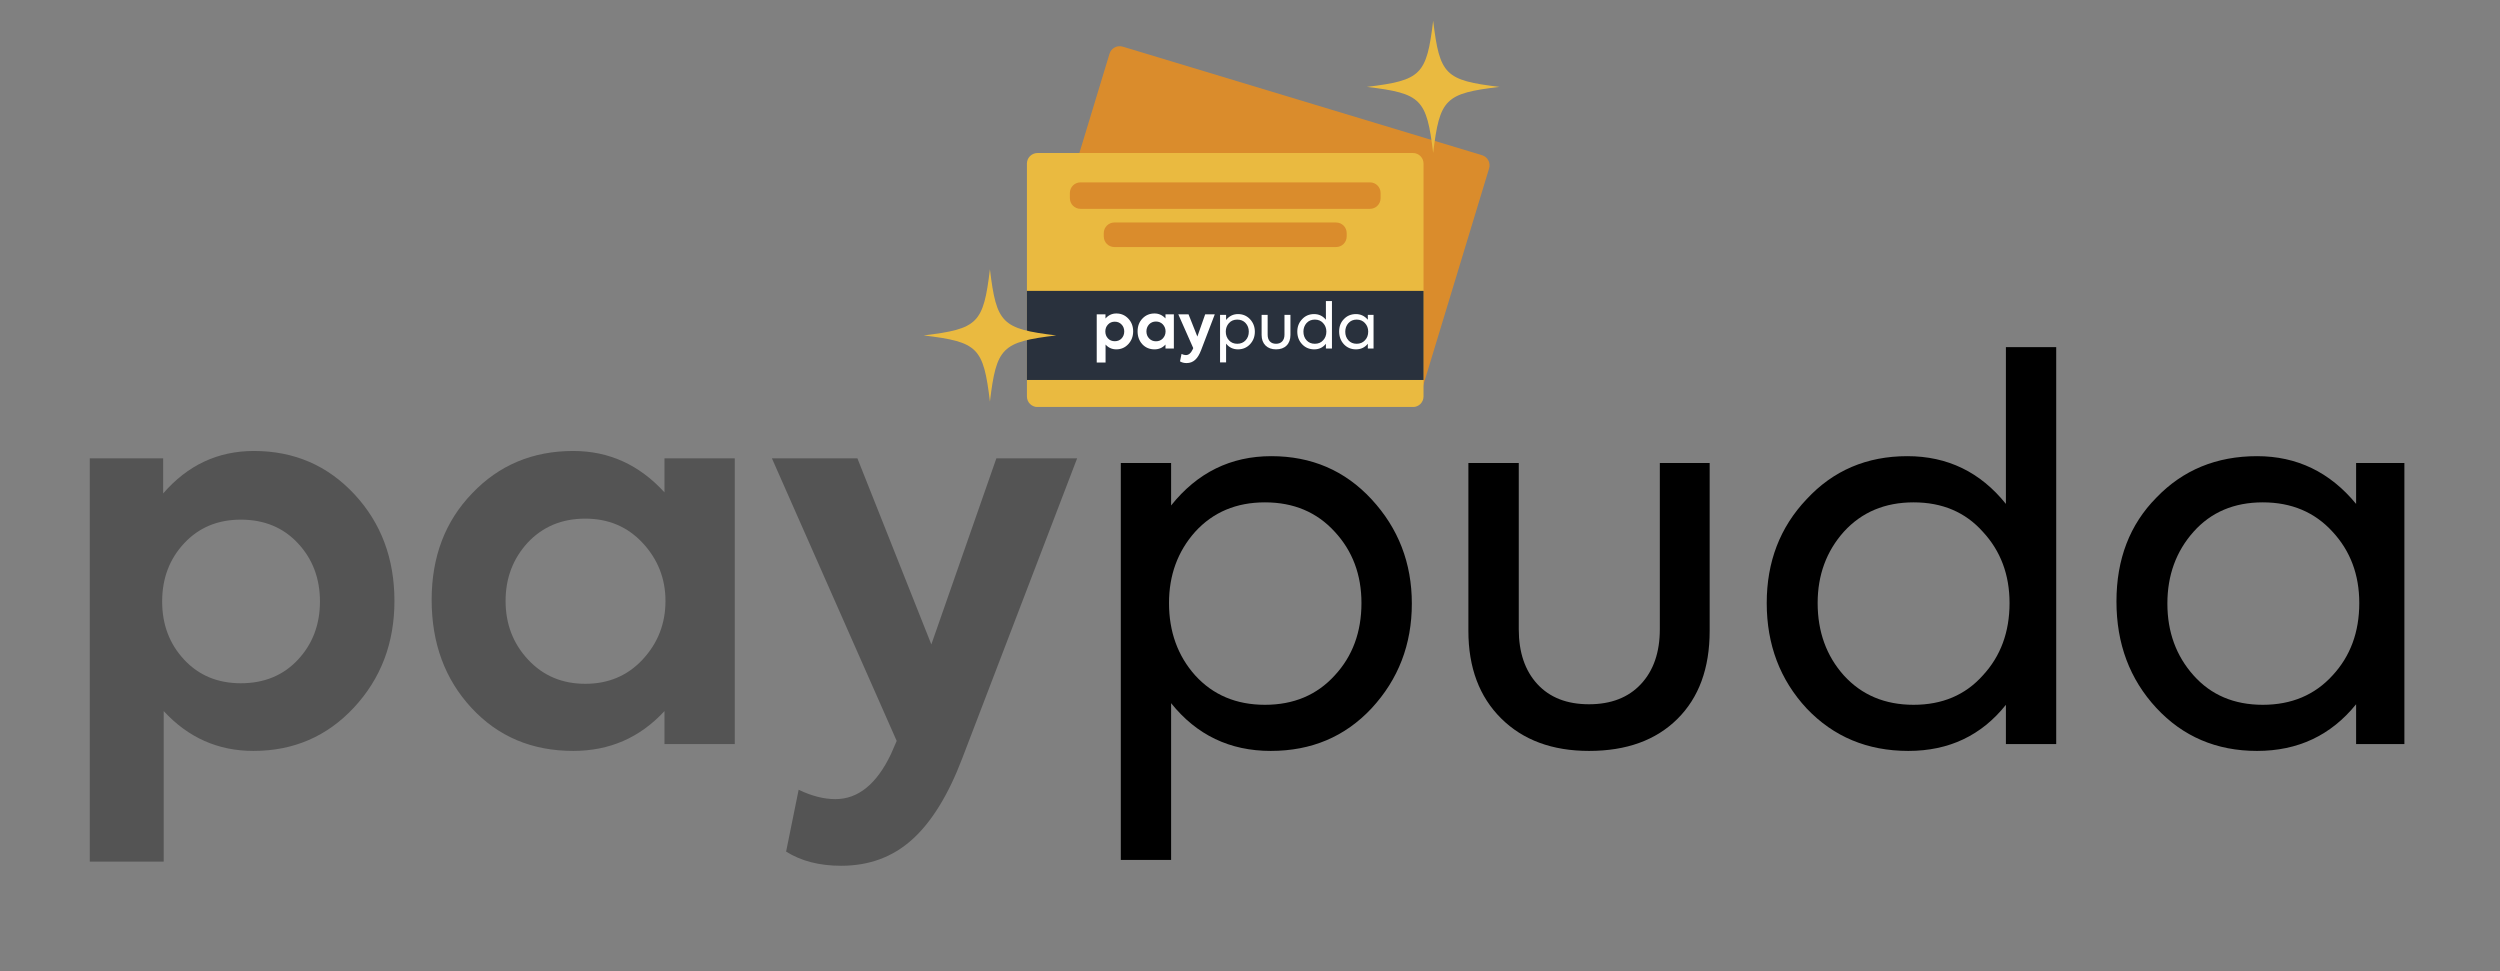 <svg xmlns="http://www.w3.org/2000/svg" xmlns:xlink="http://www.w3.org/1999/xlink" width="672" zoomAndPan="magnify" viewBox="0 0 504 195.75" height="261" preserveAspectRatio="xMidYMid meet" version="1.0"><rect x="0" y="0" width="504" height="195.75" fill="#808080" stroke="none"/><defs><g/><clipPath id="e0f1b3fbb8"><path d="M 207 30 L 287 30 L 287 82.043 L 207 82.043 Z M 207 30 " clip-rule="nonzero"/></clipPath><clipPath id="3a7e15e446"><path d="M 275 4.145 L 302.297 4.145 L 302.297 31 L 275 31 Z M 275 4.145 " clip-rule="nonzero"/></clipPath><clipPath id="e29112dbe4"><path d="M 186.195 54 L 213 54 L 213 81 L 186.195 81 Z M 186.195 54 " clip-rule="nonzero"/></clipPath></defs><g fill="#545454" fill-opacity="1"><g transform="translate(11.331, 150.01)"><g><path d="M 39.859 -59.094 C 47.961 -59.094 54.727 -56.172 60.156 -50.328 C 65.508 -44.547 68.188 -37.391 68.188 -28.859 C 68.188 -20.398 65.473 -13.242 60.047 -7.391 C 54.617 -1.547 47.852 1.375 39.75 1.375 C 32.633 1.375 26.609 -1.301 21.672 -6.656 L 21.672 23.688 L 6.766 23.688 L 6.766 -57.609 L 21.562 -57.609 L 21.562 -50.531 C 26.5 -56.238 32.598 -59.094 39.859 -59.094 Z M 37.219 -12.266 C 41.938 -12.266 45.773 -13.848 48.734 -17.016 C 51.691 -20.191 53.172 -24.102 53.172 -28.75 C 53.172 -33.406 51.691 -37.316 48.734 -40.484 C 45.773 -43.66 41.938 -45.25 37.219 -45.25 C 32.562 -45.25 28.754 -43.66 25.797 -40.484 C 22.836 -37.316 21.359 -33.406 21.359 -28.75 C 21.359 -24.102 22.836 -20.191 25.797 -17.016 C 28.754 -13.848 32.562 -12.266 37.219 -12.266 Z M 37.219 -12.266 "/></g></g></g><g fill="#545454" fill-opacity="1"><g transform="translate(83.317, 150.01)"><g><path d="M 50.641 -50.75 L 50.641 -57.609 L 64.812 -57.609 L 64.812 0 L 50.641 0 L 50.641 -6.656 C 45.703 -1.301 39.57 1.375 32.25 1.375 C 23.926 1.375 17.086 -1.516 11.734 -7.297 C 6.379 -13.078 3.703 -20.336 3.703 -29.078 C 3.703 -37.742 6.414 -44.895 11.844 -50.531 C 17.27 -56.238 24.07 -59.094 32.25 -59.094 C 39.438 -59.094 45.566 -56.312 50.641 -50.75 Z M 50.844 -28.859 C 50.844 -33.367 49.297 -37.281 46.203 -40.594 C 43.172 -43.832 39.328 -45.453 34.672 -45.453 C 29.953 -45.453 26.078 -43.832 23.047 -40.594 C 20.086 -37.352 18.609 -33.441 18.609 -28.859 C 18.609 -24.211 20.125 -20.266 23.156 -17.016 C 26.188 -13.773 30.023 -12.156 34.672 -12.156 C 39.328 -12.156 43.172 -13.773 46.203 -17.016 C 49.297 -20.328 50.844 -24.273 50.844 -28.859 Z M 50.844 -28.859 "/></g></g></g><g fill="#545454" fill-opacity="1"><g transform="translate(154.774, 150.01)"><g><path d="M 32.984 -20.094 L 46.094 -57.609 L 62.375 -57.609 L 39.219 2.859 C 36.406 10.254 33.039 15.711 29.125 19.234 C 25.219 22.766 20.441 24.531 14.797 24.531 C 10.43 24.531 6.734 23.578 3.703 21.672 L 6.234 9.203 C 8.848 10.461 11.316 11.094 13.641 11.094 C 18.223 11.094 21.957 8.066 24.844 2.016 L 26 -0.641 L 0.844 -57.609 L 18.078 -57.609 Z M 32.984 -20.094 "/></g></g></g><g fill="#000000" fill-opacity="1"><g transform="translate(218.126, 150.01)"><g><path d="M 38.172 -58.047 C 46.273 -58.047 53.004 -55.156 58.359 -49.375 C 63.785 -43.52 66.5 -36.504 66.5 -28.328 C 66.5 -20.086 63.785 -13.039 58.359 -7.188 C 53.004 -1.477 46.238 1.375 38.062 1.375 C 29.812 1.375 23.113 -1.832 17.969 -8.25 L 17.969 23.359 L 7.828 23.359 L 7.828 -56.672 L 17.969 -56.672 L 17.969 -48.109 C 23.258 -54.734 29.992 -58.047 38.172 -58.047 Z M 56.344 -28.438 C 56.344 -34.145 54.547 -38.938 50.953 -42.812 C 47.359 -46.758 42.672 -48.734 36.891 -48.734 C 31.117 -48.734 26.43 -46.758 22.828 -42.812 C 19.305 -38.863 17.547 -34.07 17.547 -28.438 C 17.547 -22.656 19.305 -17.789 22.828 -13.844 C 26.43 -9.895 31.117 -7.922 36.891 -7.922 C 42.672 -7.922 47.359 -9.895 50.953 -13.844 C 54.547 -17.719 56.344 -22.582 56.344 -28.438 Z M 56.344 -28.438 "/></g></g></g><g fill="#000000" fill-opacity="1"><g transform="translate(288.949, 150.01)"><g><path d="M 31.406 1.375 C 24 1.375 18.094 -0.805 13.688 -5.172 C 9.281 -9.547 7.078 -15.43 7.078 -22.828 L 7.078 -56.672 L 17.234 -56.672 L 17.234 -23.156 C 17.234 -18.5 18.484 -14.812 20.984 -12.094 C 23.484 -9.383 26.953 -8.031 31.391 -8.031 C 35.836 -8.031 39.328 -9.383 41.859 -12.094 C 44.398 -14.812 45.672 -18.5 45.672 -23.156 L 45.672 -56.672 L 55.719 -56.672 L 55.719 -22.828 C 55.719 -15.285 53.547 -9.363 49.203 -5.062 C 44.867 -0.77 38.938 1.375 31.406 1.375 Z M 31.406 1.375 "/></g></g></g><g fill="#000000" fill-opacity="1"><g transform="translate(351.844, 150.01)"><g><path d="M 52.547 -48.422 L 52.547 -80.031 L 62.688 -80.031 L 62.688 0 L 52.547 0 L 52.547 -7.922 C 47.609 -1.723 41.051 1.375 32.875 1.375 C 24.633 1.375 17.801 -1.477 12.375 -7.188 C 7.008 -12.969 4.328 -20.051 4.328 -28.438 C 4.328 -36.75 7.008 -43.727 12.375 -49.375 C 17.727 -55.156 24.492 -58.047 32.672 -58.047 C 40.773 -58.047 47.398 -54.836 52.547 -48.422 Z M 53.281 -28.438 C 53.281 -34.145 51.484 -38.938 47.891 -42.812 C 44.367 -46.758 39.719 -48.734 33.938 -48.734 C 28.156 -48.734 23.469 -46.758 19.875 -42.812 C 16.352 -38.863 14.594 -34.07 14.594 -28.438 C 14.594 -22.656 16.352 -17.789 19.875 -13.844 C 23.469 -9.895 28.156 -7.922 33.938 -7.922 C 39.719 -7.922 44.367 -9.895 47.891 -13.844 C 51.484 -17.719 53.281 -22.582 53.281 -28.438 Z M 53.281 -28.438 "/></g></g></g><g fill="#000000" fill-opacity="1"><g transform="translate(422.35, 150.01)"><g><path d="M 52.641 -48.422 L 52.641 -56.672 L 62.375 -56.672 L 62.375 0 L 52.641 0 L 52.641 -8.031 C 47.566 -1.758 40.91 1.375 32.672 1.375 C 24.492 1.375 17.723 -1.516 12.359 -7.297 C 7.004 -13.078 4.328 -20.227 4.328 -28.75 C 4.328 -37.281 7.008 -44.258 12.375 -49.688 C 17.727 -55.258 24.492 -58.047 32.672 -58.047 C 40.703 -58.047 47.359 -54.836 52.641 -48.422 Z M 53.281 -28.438 C 53.281 -34.145 51.484 -38.938 47.891 -42.812 C 44.297 -46.758 39.609 -48.734 33.828 -48.734 C 28.047 -48.734 23.395 -46.758 19.875 -42.812 C 16.352 -38.863 14.594 -34.035 14.594 -28.328 C 14.594 -22.617 16.352 -17.789 19.875 -13.844 C 23.395 -9.895 28.047 -7.922 33.828 -7.922 C 39.609 -7.922 44.297 -9.895 47.891 -13.844 C 51.484 -17.719 53.281 -22.582 53.281 -28.438 Z M 53.281 -28.438 "/></g></g></g><path fill="#da8c2c" d="M 286.562 78.879 C 286.219 80.008 285.023 80.645 283.895 80.305 L 211.465 58.422 C 210.332 58.082 209.695 56.891 210.039 55.762 L 223.68 10.832 C 224.02 9.703 225.215 9.066 226.348 9.406 L 298.777 31.289 C 299.91 31.629 300.547 32.82 300.203 33.949 Z M 286.562 78.879 " fill-opacity="1" fill-rule="nonzero"/><g clip-path="url(#e0f1b3fbb8)"><path fill="#eaba40" d="M 286.984 79.926 C 286.984 81.105 286.027 82.059 284.848 82.059 L 209.168 82.059 C 207.984 82.059 207.027 81.105 207.027 79.926 L 207.027 32.98 C 207.027 31.801 207.984 30.848 209.168 30.848 L 284.848 30.848 C 286.027 30.848 286.984 31.801 286.984 32.98 Z M 286.984 79.926 " fill-opacity="1" fill-rule="nonzero"/></g><path fill="#29313d" d="M 207.027 58.641 L 286.984 58.641 L 286.984 76.602 L 207.027 76.602 Z M 207.027 58.641 " fill-opacity="1" fill-rule="nonzero"/><path fill="#da8c2c" d="M 278.328 39.965 C 278.328 41.145 277.367 42.102 276.188 42.102 L 217.828 42.102 C 216.645 42.102 215.688 41.145 215.688 39.965 L 215.688 38.898 C 215.688 37.719 216.645 36.766 217.828 36.766 L 276.188 36.766 C 277.367 36.766 278.328 37.719 278.328 38.898 Z M 278.328 39.965 " fill-opacity="1" fill-rule="nonzero"/><path fill="#da8c2c" d="M 271.492 47.672 C 271.492 48.852 270.535 49.805 269.352 49.805 L 224.66 49.805 C 223.48 49.805 222.52 48.852 222.52 47.672 L 222.52 46.988 C 222.52 45.812 223.48 44.855 224.66 44.855 L 269.352 44.855 C 270.535 44.855 271.492 45.812 271.492 46.988 Z M 271.492 47.672 " fill-opacity="1" fill-rule="nonzero"/><g clip-path="url(#3a7e15e446)"><path fill="#eaba40" d="M 302.289 17.516 C 291.324 18.836 290.25 19.906 288.926 30.844 C 287.602 19.906 286.527 18.836 275.559 17.516 C 286.527 16.191 287.602 15.121 288.926 4.18 C 290.25 15.121 291.324 16.191 302.289 17.516 Z M 302.289 17.516 " fill-opacity="1" fill-rule="nonzero"/></g><g clip-path="url(#e29112dbe4)"><path fill="#eaba40" d="M 212.938 67.621 C 201.969 68.941 200.895 70.012 199.57 80.953 C 198.246 70.012 197.172 68.941 186.203 67.621 C 197.172 66.297 198.246 65.227 199.57 54.289 C 200.895 65.227 201.969 66.297 212.938 67.621 Z M 212.938 67.621 " fill-opacity="1" fill-rule="nonzero"/></g><g fill="#ffffff" fill-opacity="1"><g transform="translate(220.288, 70.258)"><g><path d="M 4.766 -7.062 C 5.734 -7.062 6.539 -6.711 7.188 -6.016 C 7.832 -5.328 8.156 -4.473 8.156 -3.453 C 8.156 -2.441 7.828 -1.582 7.172 -0.875 C 6.523 -0.176 5.719 0.172 4.75 0.172 C 3.895 0.172 3.176 -0.148 2.594 -0.797 L 2.594 2.828 L 0.812 2.828 L 0.812 -6.891 L 2.578 -6.891 L 2.578 -6.047 C 3.172 -6.723 3.898 -7.062 4.766 -7.062 Z M 4.453 -1.469 C 5.016 -1.469 5.473 -1.656 5.828 -2.031 C 6.18 -2.414 6.359 -2.883 6.359 -3.438 C 6.359 -3.988 6.18 -4.453 5.828 -4.828 C 5.473 -5.211 5.016 -5.406 4.453 -5.406 C 3.891 -5.406 3.43 -5.211 3.078 -4.828 C 2.723 -4.453 2.547 -3.988 2.547 -3.438 C 2.547 -2.883 2.723 -2.414 3.078 -2.031 C 3.43 -1.656 3.891 -1.469 4.453 -1.469 Z M 4.453 -1.469 "/></g></g></g><g fill="#ffffff" fill-opacity="1"><g transform="translate(228.9, 70.258)"><g><path d="M 6.062 -6.062 L 6.062 -6.891 L 7.75 -6.891 L 7.75 0 L 6.062 0 L 6.062 -0.797 C 5.469 -0.148 4.734 0.172 3.859 0.172 C 2.859 0.172 2.035 -0.172 1.391 -0.859 C 0.754 -1.555 0.438 -2.426 0.438 -3.469 C 0.438 -4.508 0.766 -5.367 1.422 -6.047 C 2.066 -6.723 2.879 -7.062 3.859 -7.062 C 4.711 -7.062 5.445 -6.727 6.062 -6.062 Z M 6.078 -3.453 C 6.078 -3.992 5.895 -4.461 5.531 -4.859 C 5.164 -5.242 4.703 -5.438 4.141 -5.438 C 3.578 -5.438 3.113 -5.242 2.75 -4.859 C 2.395 -4.461 2.219 -3.992 2.219 -3.453 C 2.219 -2.891 2.398 -2.414 2.766 -2.031 C 3.129 -1.645 3.586 -1.453 4.141 -1.453 C 4.703 -1.453 5.164 -1.645 5.531 -2.031 C 5.895 -2.426 6.078 -2.898 6.078 -3.453 Z M 6.078 -3.453 "/></g></g></g><g fill="#ffffff" fill-opacity="1"><g transform="translate(237.449, 70.258)"><g><path d="M 3.938 -2.406 L 5.516 -6.891 L 7.453 -6.891 L 4.688 0.344 C 4.352 1.227 3.953 1.879 3.484 2.297 C 3.016 2.723 2.441 2.938 1.766 2.938 C 1.242 2.938 0.801 2.82 0.438 2.594 L 0.75 1.094 C 1.062 1.25 1.352 1.328 1.625 1.328 C 2.176 1.328 2.625 0.961 2.969 0.234 L 3.109 -0.078 L 0.094 -6.891 L 2.156 -6.891 Z M 3.938 -2.406 "/></g></g></g><g fill="#ffffff" fill-opacity="1"><g transform="translate(245.024, 70.258)"><g><path d="M 4.562 -6.938 C 5.531 -6.938 6.336 -6.594 6.984 -5.906 C 7.629 -5.207 7.953 -4.367 7.953 -3.391 C 7.953 -2.398 7.629 -1.555 6.984 -0.859 C 6.336 -0.172 5.523 0.172 4.547 0.172 C 3.566 0.172 2.77 -0.211 2.156 -0.984 L 2.156 2.797 L 0.938 2.797 L 0.938 -6.781 L 2.156 -6.781 L 2.156 -5.75 C 2.781 -6.539 3.582 -6.938 4.562 -6.938 Z M 6.734 -3.406 C 6.734 -4.082 6.52 -4.656 6.094 -5.125 C 5.664 -5.594 5.102 -5.828 4.406 -5.828 C 3.719 -5.828 3.16 -5.594 2.734 -5.125 C 2.305 -4.645 2.094 -4.07 2.094 -3.406 C 2.094 -2.707 2.305 -2.125 2.734 -1.656 C 3.16 -1.188 3.719 -0.953 4.406 -0.953 C 5.102 -0.953 5.664 -1.188 6.094 -1.656 C 6.52 -2.113 6.734 -2.695 6.734 -3.406 Z M 6.734 -3.406 "/></g></g></g><g fill="#ffffff" fill-opacity="1"><g transform="translate(253.497, 70.258)"><g><path d="M 3.75 0.172 C 2.863 0.172 2.156 -0.086 1.625 -0.609 C 1.102 -1.141 0.844 -1.848 0.844 -2.734 L 0.844 -6.781 L 2.062 -6.781 L 2.062 -2.766 C 2.062 -2.211 2.207 -1.77 2.5 -1.438 C 2.801 -1.113 3.219 -0.953 3.75 -0.953 C 4.281 -0.953 4.695 -1.113 5 -1.438 C 5.301 -1.77 5.453 -2.211 5.453 -2.766 L 5.453 -6.781 L 6.656 -6.781 L 6.656 -2.734 C 6.656 -1.828 6.395 -1.113 5.875 -0.594 C 5.363 -0.082 4.656 0.172 3.75 0.172 Z M 3.75 0.172 "/></g></g></g><g fill="#ffffff" fill-opacity="1"><g transform="translate(261.021, 70.258)"><g><path d="M 6.281 -5.797 L 6.281 -9.562 L 7.5 -9.562 L 7.5 0 L 6.281 0 L 6.281 -0.953 C 5.688 -0.203 4.906 0.172 3.938 0.172 C 2.945 0.172 2.129 -0.172 1.484 -0.859 C 0.836 -1.547 0.516 -2.395 0.516 -3.406 C 0.516 -4.395 0.836 -5.227 1.484 -5.906 C 2.117 -6.594 2.926 -6.938 3.906 -6.938 C 4.875 -6.938 5.664 -6.555 6.281 -5.797 Z M 6.375 -3.406 C 6.375 -4.082 6.156 -4.656 5.719 -5.125 C 5.301 -5.594 4.742 -5.828 4.047 -5.828 C 3.359 -5.828 2.801 -5.594 2.375 -5.125 C 1.957 -4.645 1.75 -4.07 1.75 -3.406 C 1.75 -2.707 1.957 -2.125 2.375 -1.656 C 2.801 -1.188 3.359 -0.953 4.047 -0.953 C 4.742 -0.953 5.301 -1.188 5.719 -1.656 C 6.156 -2.113 6.375 -2.695 6.375 -3.406 Z M 6.375 -3.406 "/></g></g></g><g fill="#ffffff" fill-opacity="1"><g transform="translate(269.456, 70.258)"><g><path d="M 6.297 -5.797 L 6.297 -6.781 L 7.453 -6.781 L 7.453 0 L 6.297 0 L 6.297 -0.953 C 5.691 -0.203 4.895 0.172 3.906 0.172 C 2.926 0.172 2.113 -0.172 1.469 -0.859 C 0.832 -1.555 0.516 -2.414 0.516 -3.438 C 0.516 -4.457 0.836 -5.289 1.484 -5.938 C 2.117 -6.602 2.926 -6.938 3.906 -6.938 C 4.863 -6.938 5.66 -6.555 6.297 -5.797 Z M 6.375 -3.406 C 6.375 -4.082 6.156 -4.656 5.719 -5.125 C 5.289 -5.594 4.734 -5.828 4.047 -5.828 C 3.359 -5.828 2.801 -5.586 2.375 -5.109 C 1.957 -4.641 1.75 -4.062 1.75 -3.375 C 1.75 -2.695 1.957 -2.125 2.375 -1.656 C 2.801 -1.188 3.359 -0.953 4.047 -0.953 C 4.734 -0.953 5.289 -1.188 5.719 -1.656 C 6.156 -2.113 6.375 -2.695 6.375 -3.406 Z M 6.375 -3.406 "/></g></g></g></svg>